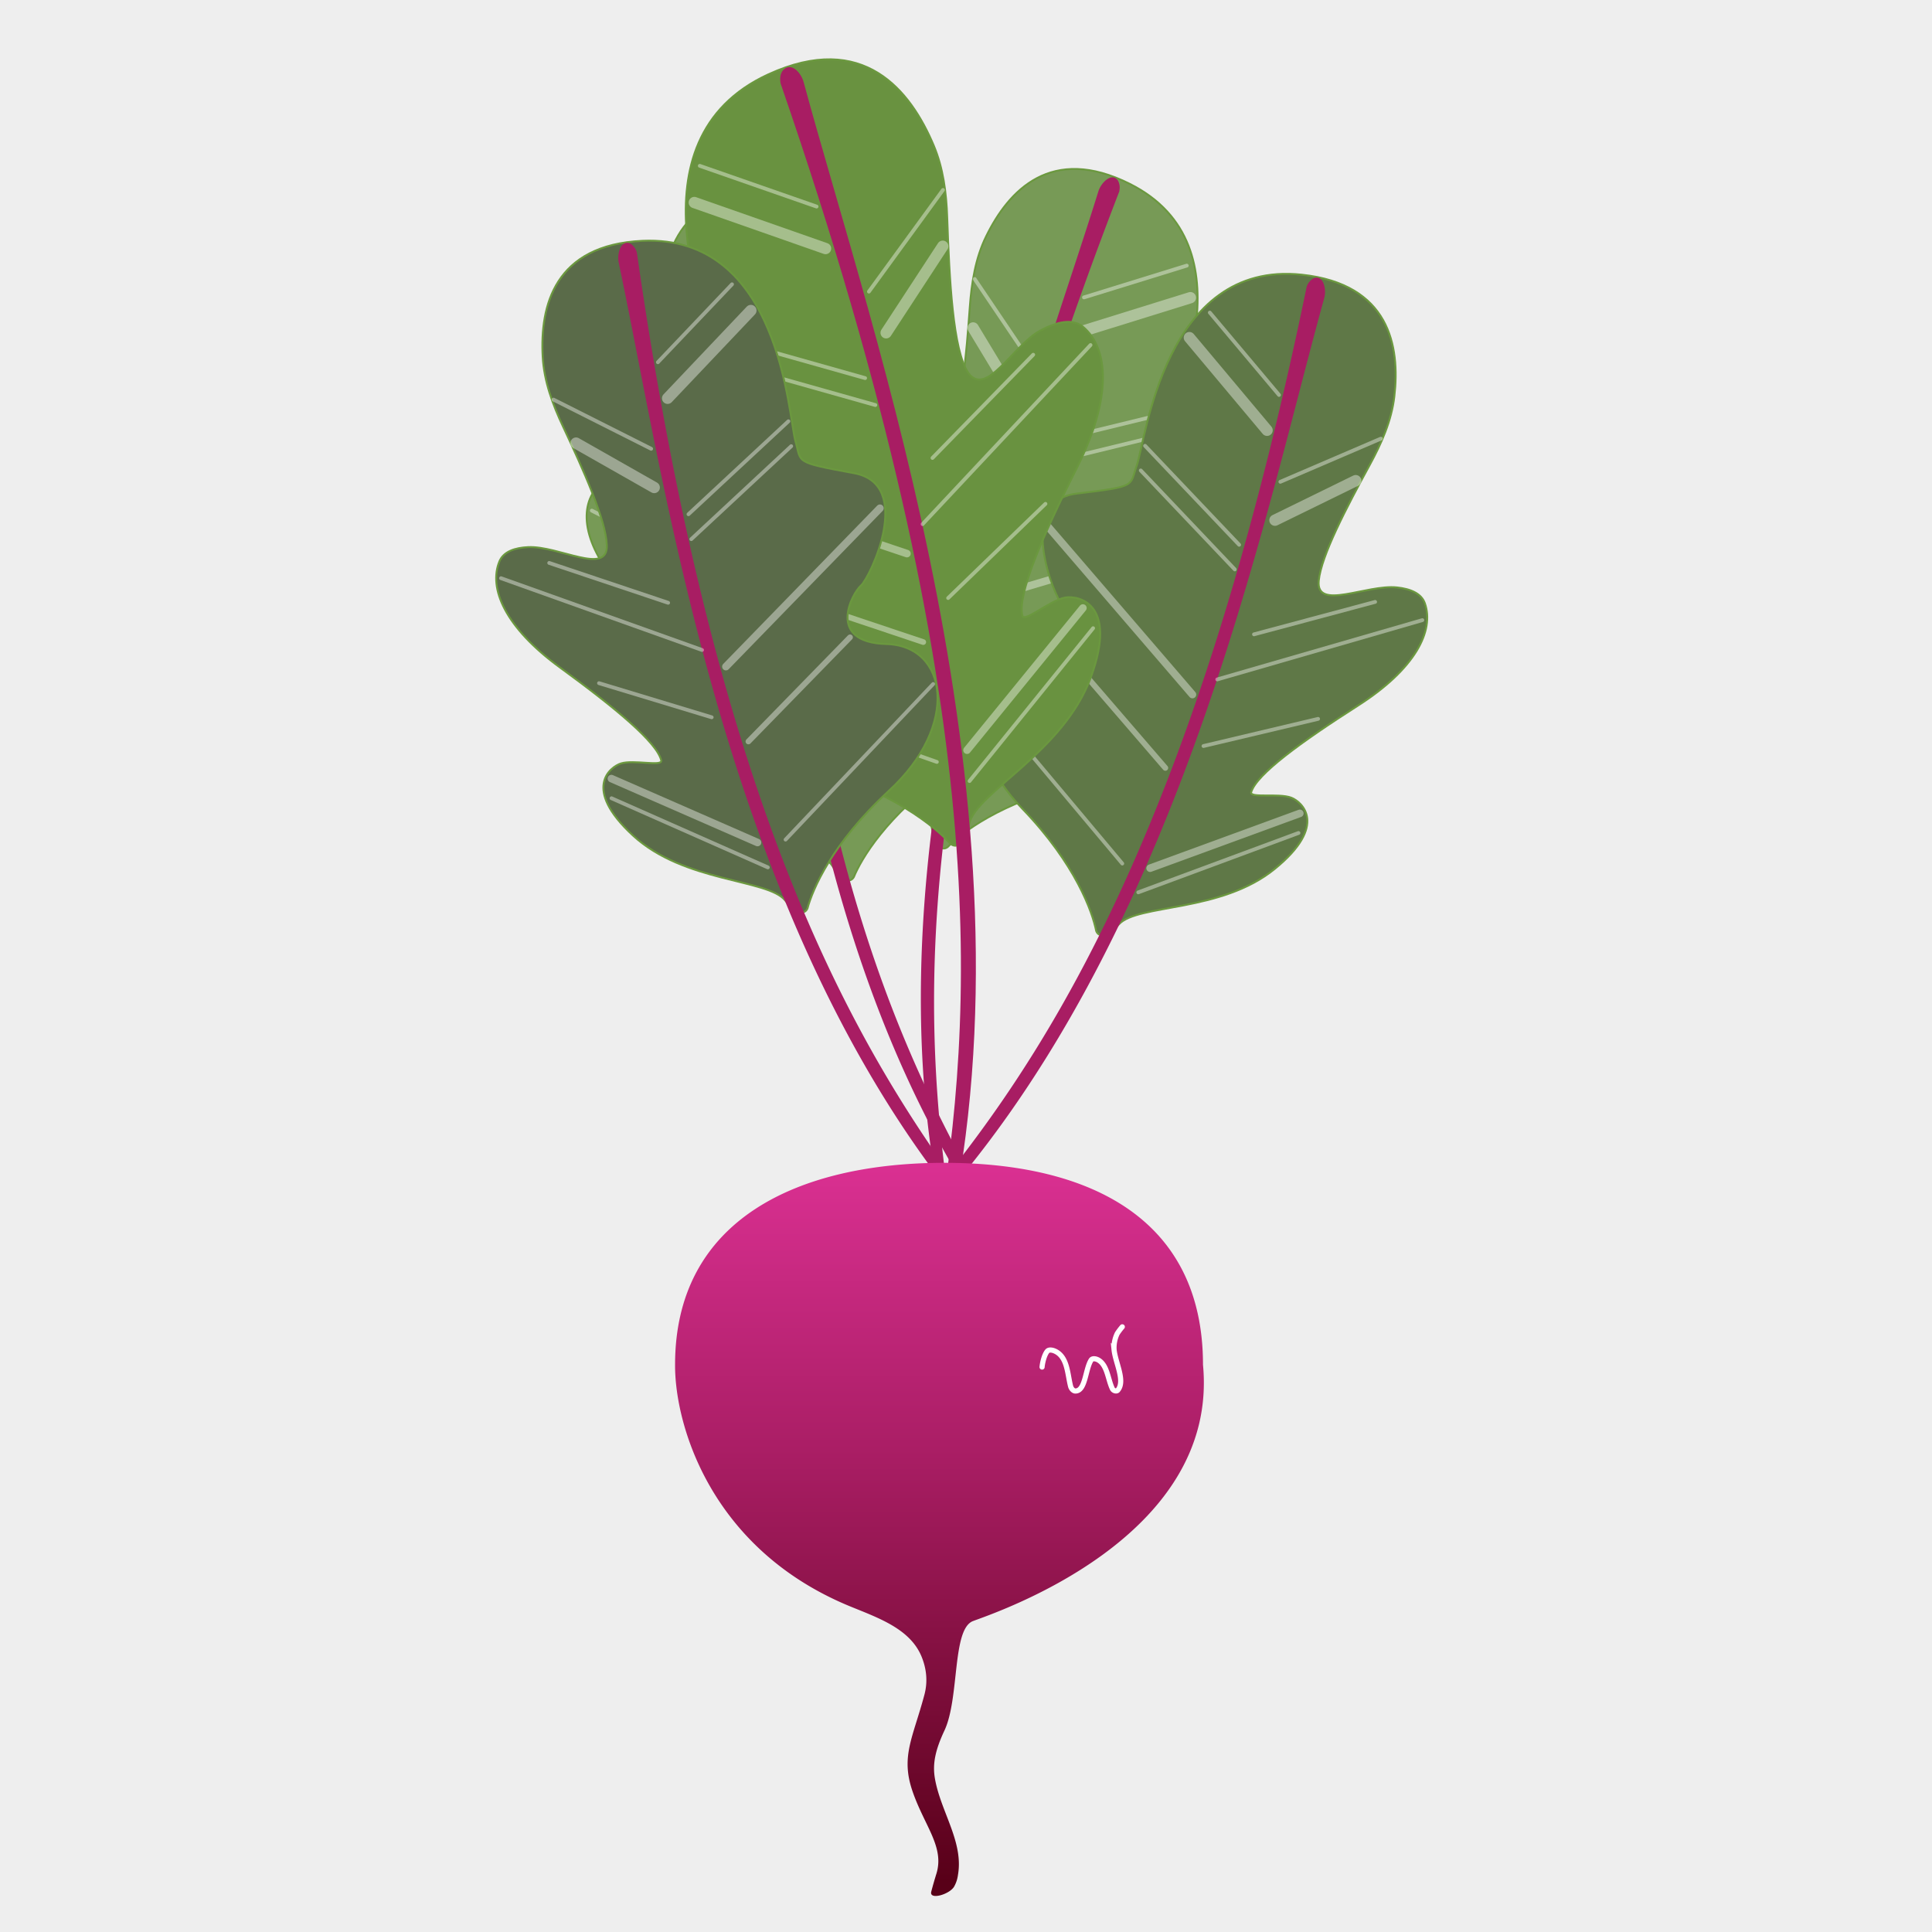 <?xml version="1.0" encoding="UTF-8"?>
<svg data-bbox="0 0 48 48" xmlns="http://www.w3.org/2000/svg" viewBox="0 0 48 48" height="48" width="48" data-type="ugc">
    <g>
        <path fill="#EEEEEE" d="M48 0v48H0V0z"/>
        <path stroke-width=".047" stroke="#6B983F" fill="#779A56" d="M26.733 19.483c-1.878.445-2.867 1.229-3.183 1.556-.091.079-.298.101-.392-.441-.118-.677-1.976-1.612-2.512-3.253-.535-1.64.339-1.763.612-1.708.327.066.869.583.913.423.125-.447-.355-1.692-1.066-3.24-.707-1.542-.592-2.594-.024-3.04.207-.162.5-.105.793.041.683.342 1.382 1.593 1.73.913.285-.558.405-1.912.49-3.097.044-.608.138-1.219.407-1.766.56-1.143 1.618-2.28 3.57-1.302 3.07 1.54 1.03 5.575.885 6.2-.127.544-.303.425.88 1.405s-.926 2.46-1.21 2.518c-.285.059-1.465.802-.158 1.581 1.306.78.612 2.654-1.735 3.21Z"/>
        <path stroke-width=".047" stroke="#A81D63" fill="#A81D63" d="M27.783 4.756C22.61 18.153 22.903 24.843 23.5 29.49l-.191.022c-1.687-9.219 2.305-19.283 4.002-24.75.068-.22.326-.455.446-.26a.34.34 0 0 1 .024.253Z"/>
        <path stroke-linecap="round" stroke-width=".094" stroke-opacity=".4" stroke="#ffffff" d="m20.634 16.277 2.55 3.396" fill="none"/>
        <path stroke-linecap="round" stroke-width=".188" stroke-opacity=".4" stroke="#ffffff" d="m20.87 15.85 2.391 3.159" fill="none"/>
        <path stroke-linecap="round" stroke-width=".094" stroke-opacity=".4" stroke="#ffffff" d="m23.904 19.286 5.089-1.581" fill="none"/>
        <path stroke-linecap="round" stroke-width=".141" stroke-opacity=".4" stroke="#ffffff" d="m24.29 16.709 3.467-1.025" fill="none"/>
        <path stroke-linecap="round" stroke-width=".094" stroke-opacity=".4" stroke="#ffffff" d="m25.508 11.628 3.296-.803" fill="none"/>
        <path stroke-linecap="round" stroke-width=".094" stroke-opacity=".4" stroke="#ffffff" d="m25.75 11.055 3.295-.803" fill="none"/>
        <path stroke-linecap="round" stroke-width=".281" stroke-opacity=".4" stroke="#ffffff" d="m26.705 8.288 2.87-.892" fill="none"/>
        <path stroke-linecap="round" stroke-width=".094" stroke-opacity=".4" stroke="#ffffff" d="m25.735 9.184-1.52-2.252" fill="none"/>
        <path stroke-linecap="round" stroke-width=".281" stroke-opacity=".4" stroke="#ffffff" d="m25.332 10.06-1.155-1.912" fill="none"/>
        <path stroke-linecap="round" stroke-width=".094" stroke-opacity=".4" stroke="#ffffff" d="m26.931 7.389 2.554-.79" fill="none"/>
        <path stroke-linecap="round" stroke-width=".094" stroke-opacity=".4" stroke="#ffffff" d="m23.788 15.738-2.03-2.108" fill="none"/>
        <path stroke-linecap="round" stroke-width=".094" stroke-opacity=".4" stroke="#ffffff" d="m24.396 14.163-3.487-3.998" fill="none"/>
        <path stroke-linecap="round" stroke-width=".094" stroke-opacity=".4" stroke="#ffffff" d="M24.234 12.727 22.14 10.42" fill="none"/>
        <path stroke-linecap="round" stroke-width=".188" stroke-opacity=".4" stroke="#ffffff" d="m24.711 14.812 5.262-1.562" fill="none"/>
        <path stroke-width=".047" stroke="#6B983F" fill="#779A56" d="M23.587 19.154c-1.576 1.114-2.2 2.21-2.372 2.632-.055.107-.239.205-.528-.263-.363-.584-2.435-.757-3.545-2.079s-.345-1.762-.071-1.813c.328-.06 1.024.217 1.005.051-.05-.461-.962-1.436-2.2-2.607-1.231-1.165-1.517-2.185-1.156-2.81.131-.228.424-.285.75-.259.762.062 1.877.961 1.946.2.056-.623-.339-1.924-.703-3.055-.186-.58-.326-1.182-.282-1.79.093-1.27.65-2.72 2.825-2.541 3.424.281 3.04 4.785 3.137 5.42.085.552-.121.507 1.342.975s.06 2.627-.183 2.788c-.242.16-1.058 1.29.445 1.525 1.502.236 1.56 2.233-.41 3.626Z"/>
        <path stroke-width=".047" stroke="#A81D63" fill="#A81D63" d="M19.059 5.1c.207 14.36 2.977 20.456 5.269 24.545l-.17.091c-5.008-7.92-5.065-18.748-5.533-24.454-.019-.228.132-.543.317-.407a.34.34 0 0 1 .117.226Z"/>
        <path stroke-linecap="round" stroke-width=".094" stroke-opacity=".4" stroke="#ffffff" d="m16.732 18.458 3.633 2.198" fill="none"/>
        <path stroke-linecap="round" stroke-width=".188" stroke-opacity=".4" stroke="#ffffff" d="m16.79 17.973 3.4 2.038" fill="none"/>
        <path stroke-linecap="round" stroke-width=".094" stroke-opacity=".4" stroke="#ffffff" d="m20.889 20.027 4.13-3.367" fill="none"/>
        <path stroke-linecap="round" stroke-width=".141" stroke-opacity=".4" stroke="#ffffff" d="m20.284 17.492 2.834-2.245" fill="none"/>
        <path stroke-linecap="round" stroke-width=".094" stroke-opacity=".4" stroke="#ffffff" d="m19.517 12.325 2.756-1.976" fill="none"/>
        <path stroke-linecap="round" stroke-width=".094" stroke-opacity=".4" stroke="#ffffff" d="m19.526 11.703 2.757-1.976" fill="none"/>
        <path stroke-linecap="round" stroke-width=".281" stroke-opacity=".4" stroke="#ffffff" d="m19.379 8.78 2.328-1.9" fill="none"/>
        <path stroke-linecap="round" stroke-width=".094" stroke-opacity=".4" stroke="#ffffff" d="M18.814 9.973 16.563 8.45" fill="none"/>
        <path stroke-linecap="round" stroke-width=".281" stroke-opacity=".4" stroke="#ffffff" d="m18.766 10.936-1.785-1.342" fill="none"/>
        <path stroke-linecap="round" stroke-width=".094" stroke-opacity=".4" stroke="#ffffff" d="m19.252 7.86 2.074-1.687" fill="none"/>
        <path stroke-linecap="round" stroke-width=".094" stroke-opacity=".4" stroke="#ffffff" d="m19.456 16.78-2.67-1.198" fill="none"/>
        <path stroke-linecap="round" stroke-width=".094" stroke-opacity=".4" stroke="#ffffff" d="m19.432 15.09-4.729-2.404" fill="none"/>
        <path stroke-linecap="round" stroke-width=".094" stroke-opacity=".4" stroke="#ffffff" d="m18.745 13.82-2.805-1.358" fill="none"/>
        <path stroke-linecap="round" stroke-width=".188" stroke-opacity=".4" stroke="#ffffff" d="m19.966 15.576 4.297-3.415" fill="none"/>
        <path stroke-width=".047" stroke="#6B983F" fill="#5F7847" d="M25.398 20.09c1.338 1.39 1.745 2.584 1.834 3.03.034.116.196.247.569-.158.465-.506 2.534-.286 3.872-1.376s.67-1.666.41-1.767c-.31-.121-1.046.02-.997-.14.137-.443 1.215-1.23 2.65-2.147 1.43-.913 1.902-1.86 1.665-2.542-.086-.249-.363-.36-.689-.395-.759-.083-2.024.591-1.948-.169.062-.623.694-1.826 1.264-2.87.292-.534.543-1.099.614-1.704.147-1.264-.127-2.794-2.298-3.027-3.416-.367-3.884 4.13-4.1 4.734-.187.526.025.521-1.5.705s-.553 2.57-.345 2.773.797 1.466-.723 1.415c-1.52-.052-1.951 1.9-.278 3.638Z"/>
        <path stroke-width=".047" stroke="#A81D63" fill="#A81D63" d="M32.485 7.138c-2.902 14.065-6.767 19.532-9.787 23.117l.15.122c6.407-6.84 8.497-17.463 10.03-22.979.06-.22-.029-.558-.235-.46a.34.34 0 0 0-.158.2Z"/>
        <path stroke-linecap="round" stroke-width=".094" stroke-opacity=".4" stroke="#ffffff" d="M32.261 20.695 28.28 22.17" fill="none"/>
        <path stroke-linecap="round" stroke-width=".188" stroke-opacity=".4" stroke="#ffffff" d="m32.294 20.208-3.72 1.362" fill="none"/>
        <path stroke-linecap="round" stroke-width=".094" stroke-opacity=".4" stroke="#ffffff" d="m27.883 21.455-3.424-4.084" fill="none"/>
        <path stroke-linecap="round" stroke-width=".141" stroke-opacity=".4" stroke="#ffffff" d="m28.953 19.079-2.36-2.738" fill="none"/>
        <path stroke-linecap="round" stroke-width=".094" stroke-opacity=".4" stroke="#ffffff" d="m30.678 14.147-2.336-2.459" fill="none"/>
        <path stroke-linecap="round" stroke-width=".094" stroke-opacity=".4" stroke="#ffffff" d="m30.786 13.535-2.337-2.459" fill="none"/>
        <path stroke-linecap="round" stroke-width=".281" stroke-opacity=".4" stroke="#ffffff" d="m31.48 10.69-1.93-2.302" fill="none"/>
        <path stroke-linecap="round" stroke-width=".094" stroke-opacity=".4" stroke="#ffffff" d="m31.81 11.97 2.497-1.072" fill="none"/>
        <path stroke-linecap="round" stroke-width=".281" stroke-opacity=".4" stroke="#ffffff" d="m31.676 12.924 2.006-.982" fill="none"/>
        <path stroke-linecap="round" stroke-width=".094" stroke-opacity=".4" stroke="#ffffff" d="m31.777 9.813-1.72-2.047" fill="none"/>
        <path stroke-linecap="round" stroke-width=".094" stroke-opacity=".4" stroke="#ffffff" d="m29.9 18.535 2.848-.675" fill="none"/>
        <path stroke-linecap="round" stroke-width=".094" stroke-opacity=".4" stroke="#ffffff" d="m30.242 16.88 5.096-1.473" fill="none"/>
        <path stroke-linecap="round" stroke-width=".094" stroke-opacity=".4" stroke="#ffffff" d="m31.155 15.76 3.01-.806" fill="none"/>
        <path stroke-linecap="round" stroke-width=".188" stroke-opacity=".4" stroke="#ffffff" d="m29.626 17.256-3.58-4.162" fill="none"/>
        <path stroke-width=".047" stroke="#6B983F" fill="#699240" d="M20.017 19.04c2.14.589 3.244 1.53 3.593 1.919.102.094.339.128.47-.49.163-.774 2.337-1.772 3.02-3.635.683-1.864-.317-2.04-.633-1.989-.378.063-1.022.635-1.067.449-.125-.52.479-1.93 1.36-3.68.876-1.742.786-2.956.151-3.492-.265-.224-.674-.12-1.067.091-.672.363-1.34 1.673-1.785 1.052-.387-.543-.473-2.351-.526-3.867-.021-.61-.099-1.221-.335-1.783-.579-1.375-1.749-2.847-4.104-1.77C15.5 3.49 17.679 8.21 17.82 8.933c.124.631.33.502-1.07 1.58-1.399 1.077.963 2.864 1.288 2.943s1.65.982.116 1.824-.813 3.024 1.862 3.76Z"/>
        <path stroke-width=".047" stroke="#A81D63" fill="#A81D63" d="M19.418 2.072c5.39 15.61 4.78 23.285 3.9 28.603l.22.032c2.324-10.554-1.88-22.322-3.595-28.663-.06-.22-.282-.46-.45-.305-.095.086-.097.234-.075.333Z"/>
        <path stroke-linecap="round" stroke-width=".094" stroke-opacity=".4" stroke="#ffffff" d="m27.158 15.607-3.07 3.798" fill="none"/>
        <path stroke-linecap="round" stroke-width=".188" stroke-opacity=".4" stroke="#ffffff" d="m26.904 15.106-2.878 3.532" fill="none"/>
        <path stroke-linecap="round" stroke-width=".094" stroke-opacity=".4" stroke="#ffffff" d="m23.276 18.93-5.783-2.027" fill="none"/>
        <path stroke-linecap="round" stroke-width=".141" stroke-opacity=".4" stroke="#ffffff" d="m22.938 15.952-3.942-1.32" fill="none"/>
        <path stroke-linecap="round" stroke-width=".094" stroke-opacity=".4" stroke="#ffffff" d="m21.748 10.063-3.754-1.058" fill="none"/>
        <path stroke-linecap="round" stroke-width=".094" stroke-opacity=".4" stroke="#ffffff" d="M21.494 9.394 17.74 8.336" fill="none"/>
        <path stroke-linecap="round" stroke-width=".281" stroke-opacity=".4" stroke="#ffffff" d="m20.51 6.175-3.26-1.143" fill="none"/>
        <path stroke-linecap="round" stroke-width=".094" stroke-opacity=".4" stroke="#ffffff" d="m21.588 7.245 1.84-2.526" fill="none"/>
        <path stroke-linecap="round" stroke-width=".281" stroke-opacity=".4" stroke="#ffffff" d="m22.016 8.268 1.406-2.15" fill="none"/>
        <path stroke-linecap="round" stroke-width=".094" stroke-opacity=".4" stroke="#ffffff" d="M20.288 5.132 17.386 4.12" fill="none"/>
        <path stroke-linecap="round" stroke-width=".094" stroke-opacity=".4" stroke="#ffffff" d="m23.556 14.858 2.418-2.34" fill="none"/>
        <path stroke-linecap="round" stroke-width=".094" stroke-opacity=".4" stroke="#ffffff" d="m22.921 13.022 4.173-4.45" fill="none"/>
        <path stroke-linecap="round" stroke-width=".094" stroke-opacity=".4" stroke="#ffffff" d="m23.167 11.378 2.503-2.565" fill="none"/>
        <path stroke-linecap="round" stroke-width=".188" stroke-opacity=".4" stroke="#ffffff" d="m22.533 13.754-5.983-2.012" fill="none"/>
        <path stroke-width=".047" stroke="#6B983F" fill="#5A6B49" d="M22.081 19.65c-1.42 1.305-1.9 2.472-2.017 2.912-.041.113-.21.234-.558-.193-.433-.534-2.511-.441-3.78-1.611-1.27-1.17-.566-1.704-.301-1.79.317-.101 1.043.085 1.003-.077-.11-.45-1.137-1.302-2.514-2.306-1.37-.999-1.783-1.974-1.505-2.64.102-.243.385-.337.712-.352.763-.036 1.984.715 1.955-.049-.023-.625-.58-1.865-1.085-2.941-.26-.552-.475-1.13-.508-1.74-.07-1.27.297-2.78 2.479-2.88 3.432-.156 3.623 4.36 3.8 4.977.156.537-.055.519 1.456.796s.393 2.598.174 2.789c-.22.19-.886 1.415.634 1.456 1.52.042 1.831 2.017.055 3.648Z"/>
        <path stroke-width=".047" stroke="#A81D63" fill="#A81D63" d="M15.801 6.287c2.034 14.217 5.557 19.91 8.35 23.674l-.156.113c-5.976-7.22-7.41-17.951-8.6-23.551-.048-.224.061-.556.261-.445a.34.34 0 0 1 .145.21Z"/>
        <path stroke-linecap="round" stroke-width=".094" stroke-opacity=".4" stroke="#ffffff" d="m15.193 19.832 3.884 1.718" fill="none"/>
        <path stroke-linecap="round" stroke-width=".188" stroke-opacity=".4" stroke="#ffffff" d="m15.19 19.344 3.63 1.588" fill="none"/>
        <path stroke-linecap="round" stroke-width=".094" stroke-opacity=".4" stroke="#ffffff" d="m19.517 20.86 3.667-3.866" fill="none"/>
        <path stroke-linecap="round" stroke-width=".141" stroke-opacity=".4" stroke="#ffffff" d="m18.594 18.422 2.525-2.588" fill="none"/>
        <path stroke-linecap="round" stroke-width=".094" stroke-opacity=".4" stroke="#ffffff" d="m17.175 13.395 2.483-2.31" fill="none"/>
        <path stroke-linecap="round" stroke-width=".094" stroke-opacity=".4" stroke="#ffffff" d="m17.105 12.776 2.483-2.31" fill="none"/>
        <path stroke-linecap="round" stroke-width=".281" stroke-opacity=".4" stroke="#ffffff" d="m16.587 9.895 2.068-2.18" fill="none"/>
        <path stroke-linecap="round" stroke-width=".094" stroke-opacity=".4" stroke="#ffffff" d="m16.178 11.15-2.426-1.222" fill="none"/>
        <path stroke-linecap="round" stroke-width=".281" stroke-opacity=".4" stroke="#ffffff" d="m16.254 12.112-1.942-1.103" fill="none"/>
        <path stroke-linecap="round" stroke-width=".094" stroke-opacity=".4" stroke="#ffffff" d="m16.345 9 1.842-1.937" fill="none"/>
        <path stroke-linecap="round" stroke-width=".094" stroke-opacity=".4" stroke="#ffffff" d="m17.682 17.821-2.8-.848" fill="none"/>
        <path stroke-linecap="round" stroke-width=".094" stroke-opacity=".4" stroke="#ffffff" d="m17.443 16.149-4.996-1.784" fill="none"/>
        <path stroke-linecap="round" stroke-width=".094" stroke-opacity=".4" stroke="#ffffff" d="m16.6 14.976-2.955-.99" fill="none"/>
        <path stroke-linecap="round" stroke-width=".188" stroke-opacity=".4" stroke="#ffffff" d="m18.035 16.562 3.827-3.935" fill="none"/>
        <path fill="url(#10648941-5197-4348-8dfe-4a53c07e0d1f)" d="M23.465 28.89c-3.622 0-6.693 1.395-6.693 5.017-.009 1.488.88 4.575 4.342 6 .705.29 1.511.56 1.79 1.271.109.275.153.592.062.93-.287 1.074-.592 1.527-.296 2.392.296.864.8 1.385.595 2.051q-.074.239-.128.446c-.058.22.474.067.575-.138a.8.8 0 0 0 .088-.276c.146-.825-.436-1.582-.574-2.407-.06-.36.013-.701.24-1.185.376-.808.184-2.516.708-2.716s6.125-2.044 5.714-6.368c0-3.622-2.801-5.017-6.423-5.017"/>
        <path stroke-linecap="round" stroke-width=".128" stroke="#ffffff" d="M25.89 33.964c.008-.097.052-.3.13-.393.04-.047.131-.032.202.003.3.148.298.558.376.865.019.072.074.12.118.12.255.004.246-.543.394-.77.034-.05.123-.031.176-.001.227.13.237.477.35.714.027.056.105.07.132.04.2-.226-.056-.681-.089-1.008a.8.8 0 0 1 .08-.405q.056-.085.124-.164" fill="none"/>
        <defs fill="none">
            <linearGradient gradientUnits="userSpaceOnUse" y2="49.048" x2="23.341" y1="27.349" x1="23.341" id="10648941-5197-4348-8dfe-4a53c07e0d1f">
                <stop stop-color="#E5349C"/>
                <stop stop-color="#A81D63" offset=".413"/>
                <stop stop-color="#580018" offset=".894"/>
            </linearGradient>
        </defs>
    </g>
</svg>
